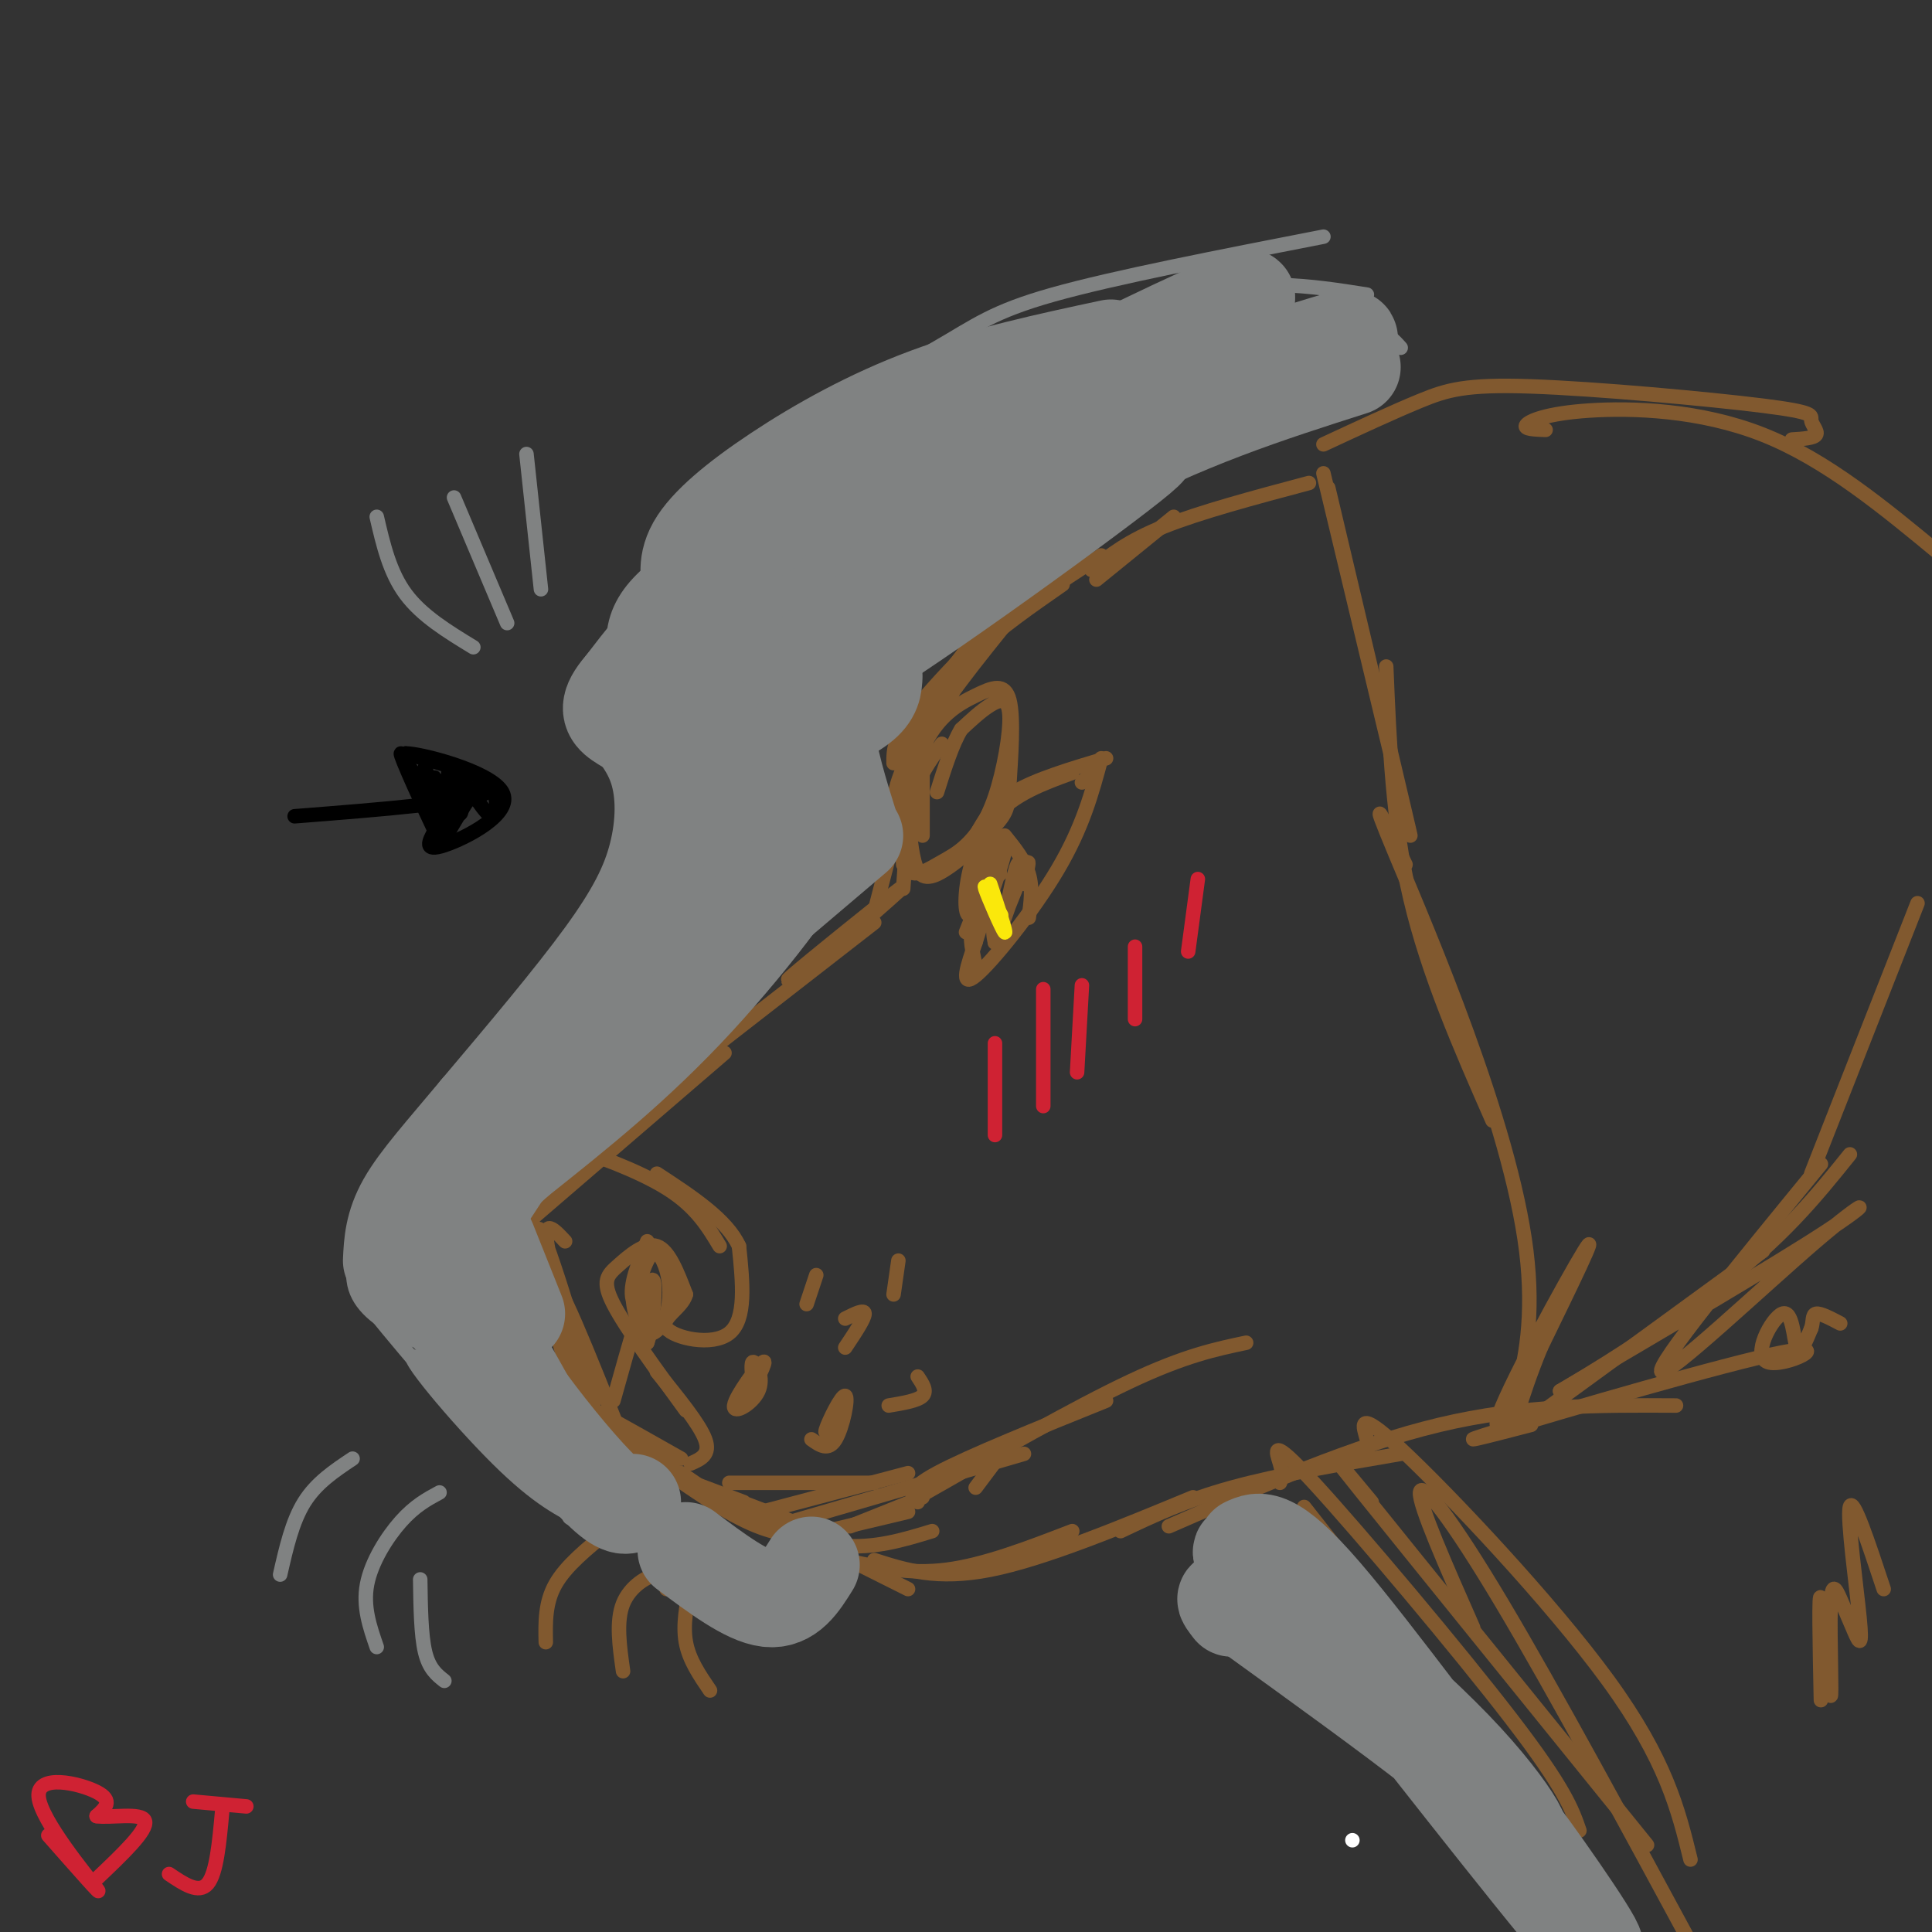 <svg viewBox='0 0 400 400' version='1.1' xmlns='http://www.w3.org/2000/svg' xmlns:xlink='http://www.w3.org/1999/xlink'><rect x="0" y="0" width="400" height="400" fill="#333333" stroke="none"/><g fill='none' stroke='rgb(255,255,255)' stroke-width='3' stroke-linecap='round' stroke-linejoin='round'><path d='M280,381c0.000,0.000 0.000,0.000 0,0'/></g>
<g fill='none' stroke='rgb(129,89,47)' stroke-width='3' stroke-linecap='round' stroke-linejoin='round'><path d='M191,145c0.000,0.000 0.000,28.000 0,28'/><path d='M187,179c-0.309,-5.431 -0.619,-10.861 0,-17c0.619,-6.139 2.166,-12.986 8,-21c5.834,-8.014 15.955,-17.196 15,-16c-0.955,1.196 -12.987,12.770 -19,20c-6.013,7.230 -6.006,10.115 -6,13'/><path d='M197,139c2.711,-4.133 5.422,-8.267 3,-4c-2.422,4.267 -9.978,16.933 -13,24c-3.022,7.067 -1.511,8.533 0,10'/><path d='M187,172c-0.289,-6.133 -0.578,-12.267 6,-24c6.578,-11.733 20.022,-29.067 20,-29c-0.022,0.067 -13.511,17.533 -27,35'/><path d='M189,155c0.000,0.000 -2.000,29.000 -2,29'/><path d='M187,166c0.000,0.000 -6.000,23.000 -6,23'/><path d='M181,189c4.244,-3.733 8.489,-7.467 4,-4c-4.489,3.467 -17.711,14.133 -21,17c-3.289,2.867 3.356,-2.067 10,-7'/><path d='M181,191c-25.417,19.750 -50.833,39.500 -59,46c-8.167,6.500 0.917,-0.250 10,-7'/><path d='M150,218c0.000,0.000 -43.000,37.000 -43,37'/><path d='M117,257c-2.643,-2.836 -5.285,-5.671 -3,4c2.285,9.671 9.499,31.850 9,29c-0.499,-2.850 -8.711,-30.729 -11,-35c-2.289,-4.271 1.346,15.065 5,27c3.654,11.935 7.327,16.467 11,21'/><path d='M132,306c-7.600,-19.333 -15.200,-38.667 -17,-40c-1.800,-1.333 2.200,15.333 6,24c3.800,8.667 7.400,9.333 11,10'/><path d='M141,302c-10.750,-6.083 -21.500,-12.167 -22,-12c-0.500,0.167 9.250,6.583 19,13'/><path d='M143,303c2.083,-0.917 4.167,-1.833 3,-5c-1.167,-3.167 -5.583,-8.583 -10,-14'/><path d='M142,292c-6.250,-8.571 -12.500,-17.143 -15,-22c-2.500,-4.857 -1.250,-6.000 1,-8c2.250,-2.000 5.500,-4.857 8,-4c2.500,0.857 4.250,5.429 6,10'/><path d='M142,268c-0.726,2.857 -5.542,5.000 -4,7c1.542,2.000 9.440,3.857 13,1c3.560,-2.857 2.780,-10.429 2,-18'/><path d='M153,258c-2.500,-5.500 -9.750,-10.250 -17,-15'/><path d='M122,241c-3.133,-1.889 -6.267,-3.778 -3,-3c3.267,0.778 12.933,4.222 19,8c6.067,3.778 8.533,7.889 11,12'/><path d='M134,257c-1.872,4.555 -3.743,9.110 -3,12c0.743,2.890 4.102,4.116 6,4c1.898,-0.116 2.337,-1.573 2,-5c-0.337,-3.427 -1.450,-8.823 -3,-9c-1.550,-0.177 -3.537,4.866 -4,9c-0.463,4.134 0.598,7.358 2,8c1.402,0.642 3.144,-1.298 4,-4c0.856,-2.702 0.828,-6.168 0,-9c-0.828,-2.832 -2.454,-5.032 -4,-4c-1.546,1.032 -3.013,5.295 -3,9c0.013,3.705 1.507,6.853 3,10'/><path d='M134,278c1.044,-2.444 2.156,-13.556 1,-13c-1.156,0.556 -4.578,12.778 -8,25'/><path d='M141,305c8.536,5.851 17.071,11.702 13,9c-4.071,-2.702 -20.750,-13.958 -23,-15c-2.250,-1.042 9.929,8.131 18,13c8.071,4.869 12.036,5.435 16,6'/><path d='M154,311c-8.833,-3.333 -17.667,-6.667 -16,-6c1.667,0.667 13.833,5.333 26,10'/><path d='M176,316c0.000,0.000 15.000,-6.000 15,-6'/><path d='M167,318c0.000,0.000 21.000,-5.000 21,-5'/><path d='M189,168c-0.750,-4.083 -1.500,-8.167 2,-15c3.500,-6.833 11.250,-16.417 19,-26'/><path d='M191,154c3.417,-7.250 6.833,-14.500 13,-21c6.167,-6.500 15.083,-12.250 24,-18'/><path d='M197,144c1.083,-3.083 2.167,-6.167 6,-10c3.833,-3.833 10.417,-8.417 17,-13'/><path d='M206,178c0.000,0.000 -6.000,15.000 -6,15'/><path d='M202,188c1.525,-8.944 3.049,-17.888 3,-17c-0.049,0.888 -1.673,11.609 -3,16c-1.327,4.391 -2.357,2.451 -2,-2c0.357,-4.451 2.102,-11.415 6,-16c3.898,-4.585 9.949,-6.793 16,-9'/><path d='M202,173c1.750,-3.167 3.500,-6.333 8,-9c4.500,-2.667 11.750,-4.833 19,-7'/><path d='M228,157c-1.911,7.111 -3.822,14.222 -9,23c-5.178,8.778 -13.622,19.222 -17,22c-3.378,2.778 -1.689,-2.111 0,-7'/><path d='M202,195c1.714,-5.881 6.000,-17.083 6,-19c0.000,-1.917 -4.286,5.452 -6,11c-1.714,5.548 -0.857,9.274 0,13'/><path d='M208,173c2.083,2.583 4.167,5.167 5,8c0.833,2.833 0.417,5.917 0,9'/><path d='M212,183c0.792,-3.233 1.585,-6.467 0,-3c-1.585,3.467 -5.546,13.634 -6,15c-0.454,1.366 2.599,-6.071 4,-11c1.401,-4.929 1.149,-7.352 0,-3c-1.149,4.352 -3.194,15.479 -4,14c-0.806,-1.479 -0.373,-15.566 0,-20c0.373,-4.434 0.687,0.783 1,6'/><path d='M224,162c0.000,0.000 2.000,-2.000 2,-2'/><path d='M195,154c-2.476,3.483 -4.952,6.966 -6,11c-1.048,4.034 -0.669,8.620 0,12c0.669,3.380 1.626,5.553 5,4c3.374,-1.553 9.163,-6.832 12,-10c2.837,-3.168 2.722,-4.225 3,-9c0.278,-4.775 0.947,-13.268 0,-17c-0.947,-3.732 -3.512,-2.704 -7,-1c-3.488,1.704 -7.900,4.085 -11,11c-3.100,6.915 -4.887,18.363 -4,23c0.887,4.637 4.448,2.461 7,1c2.552,-1.461 4.095,-2.209 6,-4c1.905,-1.791 4.170,-4.624 6,-10c1.830,-5.376 3.223,-13.293 3,-17c-0.223,-3.707 -2.064,-3.202 -4,-2c-1.936,1.202 -3.968,3.101 -6,5'/><path d='M199,151c-1.833,3.000 -3.417,8.000 -5,13'/><path d='M151,313c8.000,3.167 16.000,6.333 23,7c7.000,0.667 13.000,-1.167 19,-3'/><path d='M202,308c0.000,0.000 6.000,-8.000 6,-8'/><path d='M151,307c0.000,0.000 30.000,0.000 30,0'/><path d='M154,314c0.000,0.000 34.000,-9.000 34,-9'/><path d='M164,315c0.000,0.000 48.000,-14.000 48,-14'/><path d='M190,310c16.333,-9.333 32.667,-18.667 44,-24c11.333,-5.333 17.667,-6.667 24,-8'/><path d='M190,311c-1.250,-1.250 -2.500,-2.500 4,-6c6.500,-3.500 20.750,-9.250 35,-15'/><path d='M172,321c0.000,0.000 16.000,8.000 16,8'/><path d='M175,323c6.583,1.500 13.167,3.000 21,2c7.833,-1.000 16.917,-4.500 26,-8'/><path d='M181,323c6.500,2.083 13.000,4.167 24,2c11.000,-2.167 26.500,-8.583 42,-15'/><path d='M232,317c6.667,-3.167 13.333,-6.333 23,-9c9.667,-2.667 22.333,-4.833 35,-7'/><path d='M242,316c19.250,-8.417 38.500,-16.833 56,-21c17.500,-4.167 33.250,-4.083 49,-4'/><path d='M317,295c-9.215,2.393 -18.429,4.786 -6,1c12.429,-3.786 46.502,-13.752 58,-16c11.498,-2.248 0.422,3.222 -3,2c-3.422,-1.222 0.809,-9.137 3,-10c2.191,-0.863 2.340,5.325 3,7c0.660,1.675 1.830,-1.162 3,-4'/><path d='M375,275c0.467,-1.378 0.133,-2.822 1,-3c0.867,-0.178 2.933,0.911 5,2'/><path d='M227,120c0.000,0.000 16.000,-13.000 16,-13'/><path d='M226,118c3.750,-3.000 7.500,-6.000 15,-9c7.500,-3.000 18.750,-6.000 30,-9'/><path d='M275,101c8.583,36.250 17.167,72.500 17,72c-0.167,-0.500 -9.083,-37.750 -18,-75'/><path d='M274,92c7.228,-3.361 14.456,-6.722 20,-9c5.544,-2.278 9.406,-3.472 23,-3c13.594,0.472 36.922,2.611 48,4c11.078,1.389 9.906,2.028 10,3c0.094,0.972 1.456,2.278 1,3c-0.456,0.722 -2.728,0.861 -5,1'/><path d='M320,89c-2.310,-0.083 -4.619,-0.167 -4,-1c0.619,-0.833 4.167,-2.417 13,-3c8.833,-0.583 22.952,-0.167 36,5c13.048,5.167 25.024,15.083 37,25'/><path d='M397,187c0.000,0.000 -22.000,56.000 -22,56'/><path d='M287,138c0.667,16.167 1.333,32.333 5,48c3.667,15.667 10.333,30.833 17,46'/><path d='M291,179c-4.242,-8.759 -8.485,-17.518 -2,-2c6.485,15.518 23.697,55.314 27,82c3.303,26.686 -7.303,40.262 -6,35c1.303,-5.262 14.515,-29.360 18,-35c3.485,-5.640 -2.758,7.180 -9,20'/><path d='M319,279c-2.333,5.667 -3.667,9.833 -5,14'/><path d='M317,294c0.000,0.000 48.000,-35.000 48,-35'/><path d='M377,241c-17.179,20.970 -34.357,41.940 -33,43c1.357,1.060 21.250,-17.792 32,-27c10.750,-9.208 12.357,-8.774 2,-2c-10.357,6.774 -32.679,19.887 -55,33'/><path d='M323,288c-2.689,1.711 18.089,-10.511 32,-21c13.911,-10.489 20.956,-19.244 28,-28'/><path d='M270,312c0.000,0.000 26.000,33.000 26,33'/><path d='M265,307c0.345,-0.821 0.690,-1.643 0,-4c-0.690,-2.357 -2.417,-6.250 7,4c9.417,10.250 29.976,34.643 41,49c11.024,14.357 12.512,18.679 14,23'/><path d='M282,301c0.810,-0.286 1.619,-0.571 1,-3c-0.619,-2.429 -2.667,-7.000 7,2c9.667,9.000 31.048,31.571 43,48c11.952,16.429 14.476,26.714 17,37'/><path d='M284,311c-5.750,-6.917 -11.500,-13.833 -2,-2c9.500,11.833 34.250,42.417 59,73'/><path d='M305,337c-5.622,-12.733 -11.244,-25.467 -11,-28c0.244,-2.533 6.356,5.133 17,23c10.644,17.867 25.822,45.933 41,74'/><path d='M377,352c-0.237,-11.658 -0.475,-23.315 0,-21c0.475,2.315 1.661,18.603 2,20c0.339,1.397 -0.171,-12.098 0,-18c0.171,-5.902 1.021,-4.211 2,-2c0.979,2.211 2.087,4.943 3,7c0.913,2.057 1.630,3.438 1,-3c-0.630,-6.438 -2.609,-20.697 -2,-23c0.609,-2.303 3.804,7.348 7,17'/><path d='M154,291c2.530,-4.858 5.059,-9.716 4,-9c-1.059,0.716 -5.707,7.006 -6,9c-0.293,1.994 3.767,-0.309 5,-3c1.233,-2.691 -0.362,-5.769 -1,-6c-0.638,-0.231 -0.319,2.384 0,5'/><path d='M168,298c1.750,1.244 3.500,2.488 5,0c1.500,-2.488 2.750,-8.708 2,-9c-0.750,-0.292 -3.500,5.345 -4,7c-0.500,1.655 1.250,-0.673 3,-3'/><path d='M175,279c2.000,-3.000 4.000,-6.000 4,-7c0.000,-1.000 -2.000,0.000 -4,1'/><path d='M184,291c3.000,-0.500 6.000,-1.000 7,-2c1.000,-1.000 0.000,-2.500 -1,-4'/><path d='M167,270c0.000,0.000 2.000,-6.000 2,-6'/><path d='M185,268c0.000,0.000 1.000,-7.000 1,-7'/><path d='M158,107c0.250,7.750 0.500,15.500 3,22c2.500,6.500 7.250,11.750 12,17'/><path d='M181,98c-1.500,1.500 -3.000,3.000 -3,9c0.000,6.000 1.500,16.500 3,27'/><path d='M191,108c0.000,0.000 -2.000,15.000 -2,15'/><path d='M126,317c-4.417,3.583 -8.833,7.167 -11,11c-2.167,3.833 -2.083,7.917 -2,12'/><path d='M138,329c-0.067,-1.622 -0.133,-3.244 -2,-3c-1.867,0.244 -5.533,2.356 -7,6c-1.467,3.644 -0.733,8.822 0,14'/><path d='M143,328c-0.833,4.167 -1.667,8.333 -1,12c0.667,3.667 2.833,6.833 5,10'/></g>
<g fill='none' stroke='rgb(128,130,130)' stroke-width='3' stroke-linecap='round' stroke-linejoin='round'><path d='M159,182c-14.976,11.321 -29.952,22.643 -36,27c-6.048,4.357 -3.167,1.750 4,-4c7.167,-5.750 18.619,-14.643 15,-11c-3.619,3.643 -22.310,19.821 -41,36'/><path d='M101,230c-9.140,7.844 -11.491,9.453 -6,4c5.491,-5.453 18.825,-17.968 14,-14c-4.825,3.968 -27.807,24.419 -34,37c-6.193,12.581 4.404,17.290 15,22'/><path d='M92,280c-11.286,-12.946 -22.571,-25.893 -14,-17c8.571,8.893 37.000,39.625 37,41c-0.000,1.375 -28.429,-26.607 -37,-34c-8.571,-7.393 2.714,5.804 14,19'/><path d='M92,289c8.198,8.024 21.692,18.584 19,15c-2.692,-3.584 -21.571,-21.311 -25,-23c-3.429,-1.689 8.592,12.660 17,21c8.408,8.340 13.204,10.670 18,13'/><path d='M129,319c6.400,1.822 12.800,3.644 8,2c-4.800,-1.644 -20.800,-6.756 -19,-7c1.800,-0.244 21.400,4.378 41,9'/><path d='M73,302c-3.750,2.500 -7.500,5.000 -10,9c-2.500,4.000 -3.750,9.500 -5,15'/><path d='M91,309c-2.556,1.378 -5.111,2.756 -8,6c-2.889,3.244 -6.111,8.356 -7,13c-0.889,4.644 0.556,8.822 2,13'/><path d='M87,327c0.083,5.750 0.167,11.500 1,15c0.833,3.500 2.417,4.750 4,6'/><path d='M154,187c0.000,0.000 -16.000,-22.000 -16,-22'/><path d='M149,184c-10.800,-18.978 -21.600,-37.956 -22,-50c-0.400,-12.044 9.600,-17.156 19,-24c9.400,-6.844 18.200,-15.422 27,-24'/><path d='M127,134c-4.809,4.716 -9.617,9.432 -4,2c5.617,-7.432 21.660,-27.013 36,-40c14.340,-12.987 26.976,-19.381 35,-24c8.024,-4.619 11.435,-7.463 24,-11c12.565,-3.537 34.282,-7.769 56,-12'/><path d='M173,88c-1.940,-0.661 -3.881,-1.321 8,-6c11.881,-4.679 37.583,-13.375 54,-18c16.417,-4.625 23.548,-5.179 30,-5c6.452,0.179 12.226,1.089 18,2'/><path d='M272,68c4.500,-0.333 9.000,-0.667 12,0c3.000,0.667 4.500,2.333 6,4'/><path d='M152,190c-0.304,8.024 -0.607,16.048 -3,1c-2.393,-15.048 -6.875,-53.167 -5,-73c1.875,-19.833 10.107,-21.381 10,-13c-0.107,8.381 -8.554,26.690 -17,45'/><path d='M137,150c-3.619,14.524 -4.167,28.333 1,17c5.167,-11.333 16.048,-47.810 18,-52c1.952,-4.190 -5.024,23.905 -12,52'/></g>
<g fill='none' stroke='rgb(128,130,130)' stroke-width='20' stroke-linecap='round' stroke-linejoin='round'><path d='M84,255c-1.128,0.490 -2.255,0.979 -2,4c0.255,3.021 1.893,8.573 4,9c2.107,0.427 4.682,-4.272 6,-9c1.318,-4.728 1.378,-9.485 0,-11c-1.378,-1.515 -4.194,0.213 -5,5c-0.806,4.787 0.398,12.635 2,15c1.602,2.365 3.600,-0.753 7,2c3.400,2.753 8.200,11.376 13,20'/><path d='M109,290c5.311,7.244 12.089,15.356 16,19c3.911,3.644 4.956,2.822 6,2'/><path d='M91,253c-0.500,-2.667 -1.000,-5.333 5,-12c6.000,-6.667 18.500,-17.333 31,-28'/><path d='M101,232c0.000,0.000 64.000,-53.000 64,-53'/><path d='M162,182c-1.793,0.835 -3.586,1.669 -6,1c-2.414,-0.669 -5.448,-2.842 -9,-9c-3.552,-6.158 -7.622,-16.300 -13,-21c-5.378,-4.700 -12.063,-3.958 -3,-13c9.063,-9.042 33.875,-27.869 42,-34c8.125,-6.131 -0.438,0.435 -9,7'/><path d='M164,113c-2.718,1.464 -5.012,1.625 -10,10c-4.988,8.375 -12.669,24.963 -15,32c-2.331,7.037 0.688,4.524 2,5c1.312,0.476 0.916,3.940 5,-5c4.084,-8.940 12.647,-30.285 14,-28c1.353,2.285 -4.503,28.200 -4,37c0.503,8.800 7.366,0.485 11,-2c3.634,-2.485 4.038,0.862 1,7c-3.038,6.138 -9.519,15.069 -16,24'/><path d='M152,193c-2.667,4.000 -1.333,2.000 0,0'/><path d='M133,210c-4.667,4.083 -9.333,8.167 -2,2c7.333,-6.167 26.667,-22.583 46,-39'/><path d='M176,171c-4.314,-13.793 -8.627,-27.585 -3,-44c5.627,-16.415 21.196,-35.451 17,-30c-4.196,5.451 -28.156,35.389 -29,37c-0.844,1.611 21.426,-25.105 36,-40c14.574,-14.895 21.450,-17.970 21,-15c-0.450,2.970 -8.225,11.985 -16,21'/><path d='M202,100c-9.802,11.141 -26.308,28.493 -25,28c1.308,-0.493 20.431,-18.831 30,-27c9.569,-8.169 9.586,-6.169 -3,6c-12.586,12.169 -37.773,34.507 -30,31c7.773,-3.507 48.507,-32.859 60,-42c11.493,-9.141 -6.253,1.930 -24,13'/><path d='M177,129c-5.711,4.022 -11.422,8.044 -3,2c8.422,-6.044 30.978,-22.156 51,-33c20.022,-10.844 37.511,-16.422 55,-22'/><path d='M237,91c-15.353,5.941 -30.707,11.881 -15,5c15.707,-6.881 62.474,-26.584 57,-26c-5.474,0.584 -63.189,21.456 -74,23c-10.811,1.544 25.282,-16.238 42,-25c16.718,-8.762 14.062,-8.503 -4,0c-18.062,8.503 -51.531,25.252 -85,42'/><path d='M158,110c-16.432,9.291 -15.011,11.517 -15,11c0.011,-0.517 -1.389,-3.778 1,-8c2.389,-4.222 8.566,-9.406 17,-15c8.434,-5.594 19.124,-11.598 31,-16c11.876,-4.402 24.938,-7.201 38,-10'/><path d='M142,321c6.333,4.750 12.667,9.500 17,10c4.333,0.500 6.667,-3.250 9,-7'/><path d='M258,320c2.626,-1.240 5.251,-2.480 16,10c10.749,12.480 29.621,38.681 37,47c7.379,8.319 3.267,-1.244 -10,-15c-13.267,-13.756 -35.687,-31.703 -42,-38c-6.313,-6.297 3.482,-0.942 9,3c5.518,3.942 6.759,6.471 8,9'/><path d='M276,336c13.196,16.671 42.187,53.850 51,64c8.813,10.150 -2.550,-6.729 -10,-17c-7.450,-10.271 -10.986,-13.935 -20,-21c-9.014,-7.065 -23.507,-17.533 -38,-28'/><path d='M259,334c-7.000,-4.833 -5.500,-2.917 -4,-1'/><path d='M181,140c-0.083,1.917 -0.167,3.833 -3,6c-2.833,2.167 -8.417,4.583 -14,7'/><path d='M127,146c3.631,3.893 7.262,7.786 9,13c1.738,5.214 1.583,11.750 0,18c-1.583,6.250 -4.595,12.214 -11,21c-6.405,8.786 -16.202,20.393 -26,32'/><path d='M99,230c-7.244,8.667 -12.356,14.333 -15,19c-2.644,4.667 -2.822,8.333 -3,12'/><path d='M87,269c0.000,0.000 17.000,-26.000 17,-26'/><path d='M112,234c0.000,0.000 52.000,-54.000 52,-54'/><path d='M164,180c5.289,-3.867 -7.489,13.467 -20,27c-12.511,13.533 -24.756,23.267 -37,33'/><path d='M107,240c-9.533,8.600 -14.867,13.600 -15,19c-0.133,5.400 4.933,11.200 10,17'/><path d='M101,257c0.000,0.000 6.000,15.000 6,15'/></g>
<g fill='none' stroke='rgb(128,130,130)' stroke-width='3' stroke-linecap='round' stroke-linejoin='round'><path d='M78,107c1.333,5.750 2.667,11.500 6,16c3.333,4.500 8.667,7.750 14,11'/><path d='M94,103c0.000,0.000 11.000,26.000 11,26'/><path d='M109,94c0.000,0.000 3.000,28.000 3,28'/></g>
<g fill='none' stroke='rgb(207,34,51)' stroke-width='3' stroke-linecap='round' stroke-linejoin='round'><path d='M206,216c0.000,0.000 0.000,19.000 0,19'/><path d='M216,210c0.000,-3.583 0.000,-7.167 0,-4c0.000,3.167 0.000,13.083 0,23'/><path d='M224,204c0.000,0.000 -1.000,18.000 -1,18'/><path d='M235,196c0.000,0.000 0.000,15.000 0,15'/><path d='M248,182c0.000,0.000 -2.000,15.000 -2,15'/></g>
<g fill='none' stroke='rgb(250,232,11)' stroke-width='3' stroke-linecap='round' stroke-linejoin='round'><path d='M205,183c1.778,5.333 3.556,10.667 3,10c-0.556,-0.667 -3.444,-7.333 -4,-9c-0.556,-1.667 1.222,1.667 3,5'/><path d='M207,189c0.500,0.833 0.250,0.417 0,0'/></g>
<g fill='none' stroke='rgb(0,0,0)' stroke-width='3' stroke-linecap='round' stroke-linejoin='round'><path d='M61,169c18.083,-1.417 36.167,-2.833 40,-5c3.833,-2.167 -6.583,-5.083 -17,-8'/><path d='M84,156c2.583,-0.119 17.542,3.583 20,8c2.458,4.417 -7.583,9.548 -12,11c-4.417,1.452 -3.208,-0.774 -2,-3'/><path d='M90,172c-2.364,-4.920 -7.273,-15.721 -7,-16c0.273,-0.279 5.727,9.963 7,11c1.273,1.037 -1.636,-7.132 -2,-8c-0.364,-0.868 1.818,5.566 4,12'/><path d='M92,171c0.053,-1.100 -1.815,-9.850 -2,-10c-0.185,-0.150 1.311,8.300 2,8c0.689,-0.300 0.570,-9.350 1,-10c0.430,-0.650 1.409,7.100 2,9c0.591,1.900 0.796,-2.050 1,-6'/><path d='M96,162c1.476,1.190 4.667,7.167 6,7c1.333,-0.167 0.810,-6.476 -1,-7c-1.810,-0.524 -4.905,4.738 -8,10'/><path d='M93,172c-1.500,1.667 -1.250,0.833 -1,0'/></g>
<g fill='none' stroke='rgb(207,34,51)' stroke-width='3' stroke-linecap='round' stroke-linejoin='round'><path d='M10,380c5.940,6.738 11.881,13.476 10,11c-1.881,-2.476 -11.583,-14.167 -12,-19c-0.417,-4.833 8.452,-2.810 12,-1c3.548,1.810 1.774,3.405 0,5'/><path d='M20,376c2.667,0.467 9.333,-0.867 10,1c0.667,1.867 -4.667,6.933 -10,12'/><path d='M40,373c0.000,0.000 11.000,1.000 11,1'/><path d='M46,375c-0.583,6.417 -1.167,12.833 -3,15c-1.833,2.167 -4.917,0.083 -8,-2'/></g>
</svg>